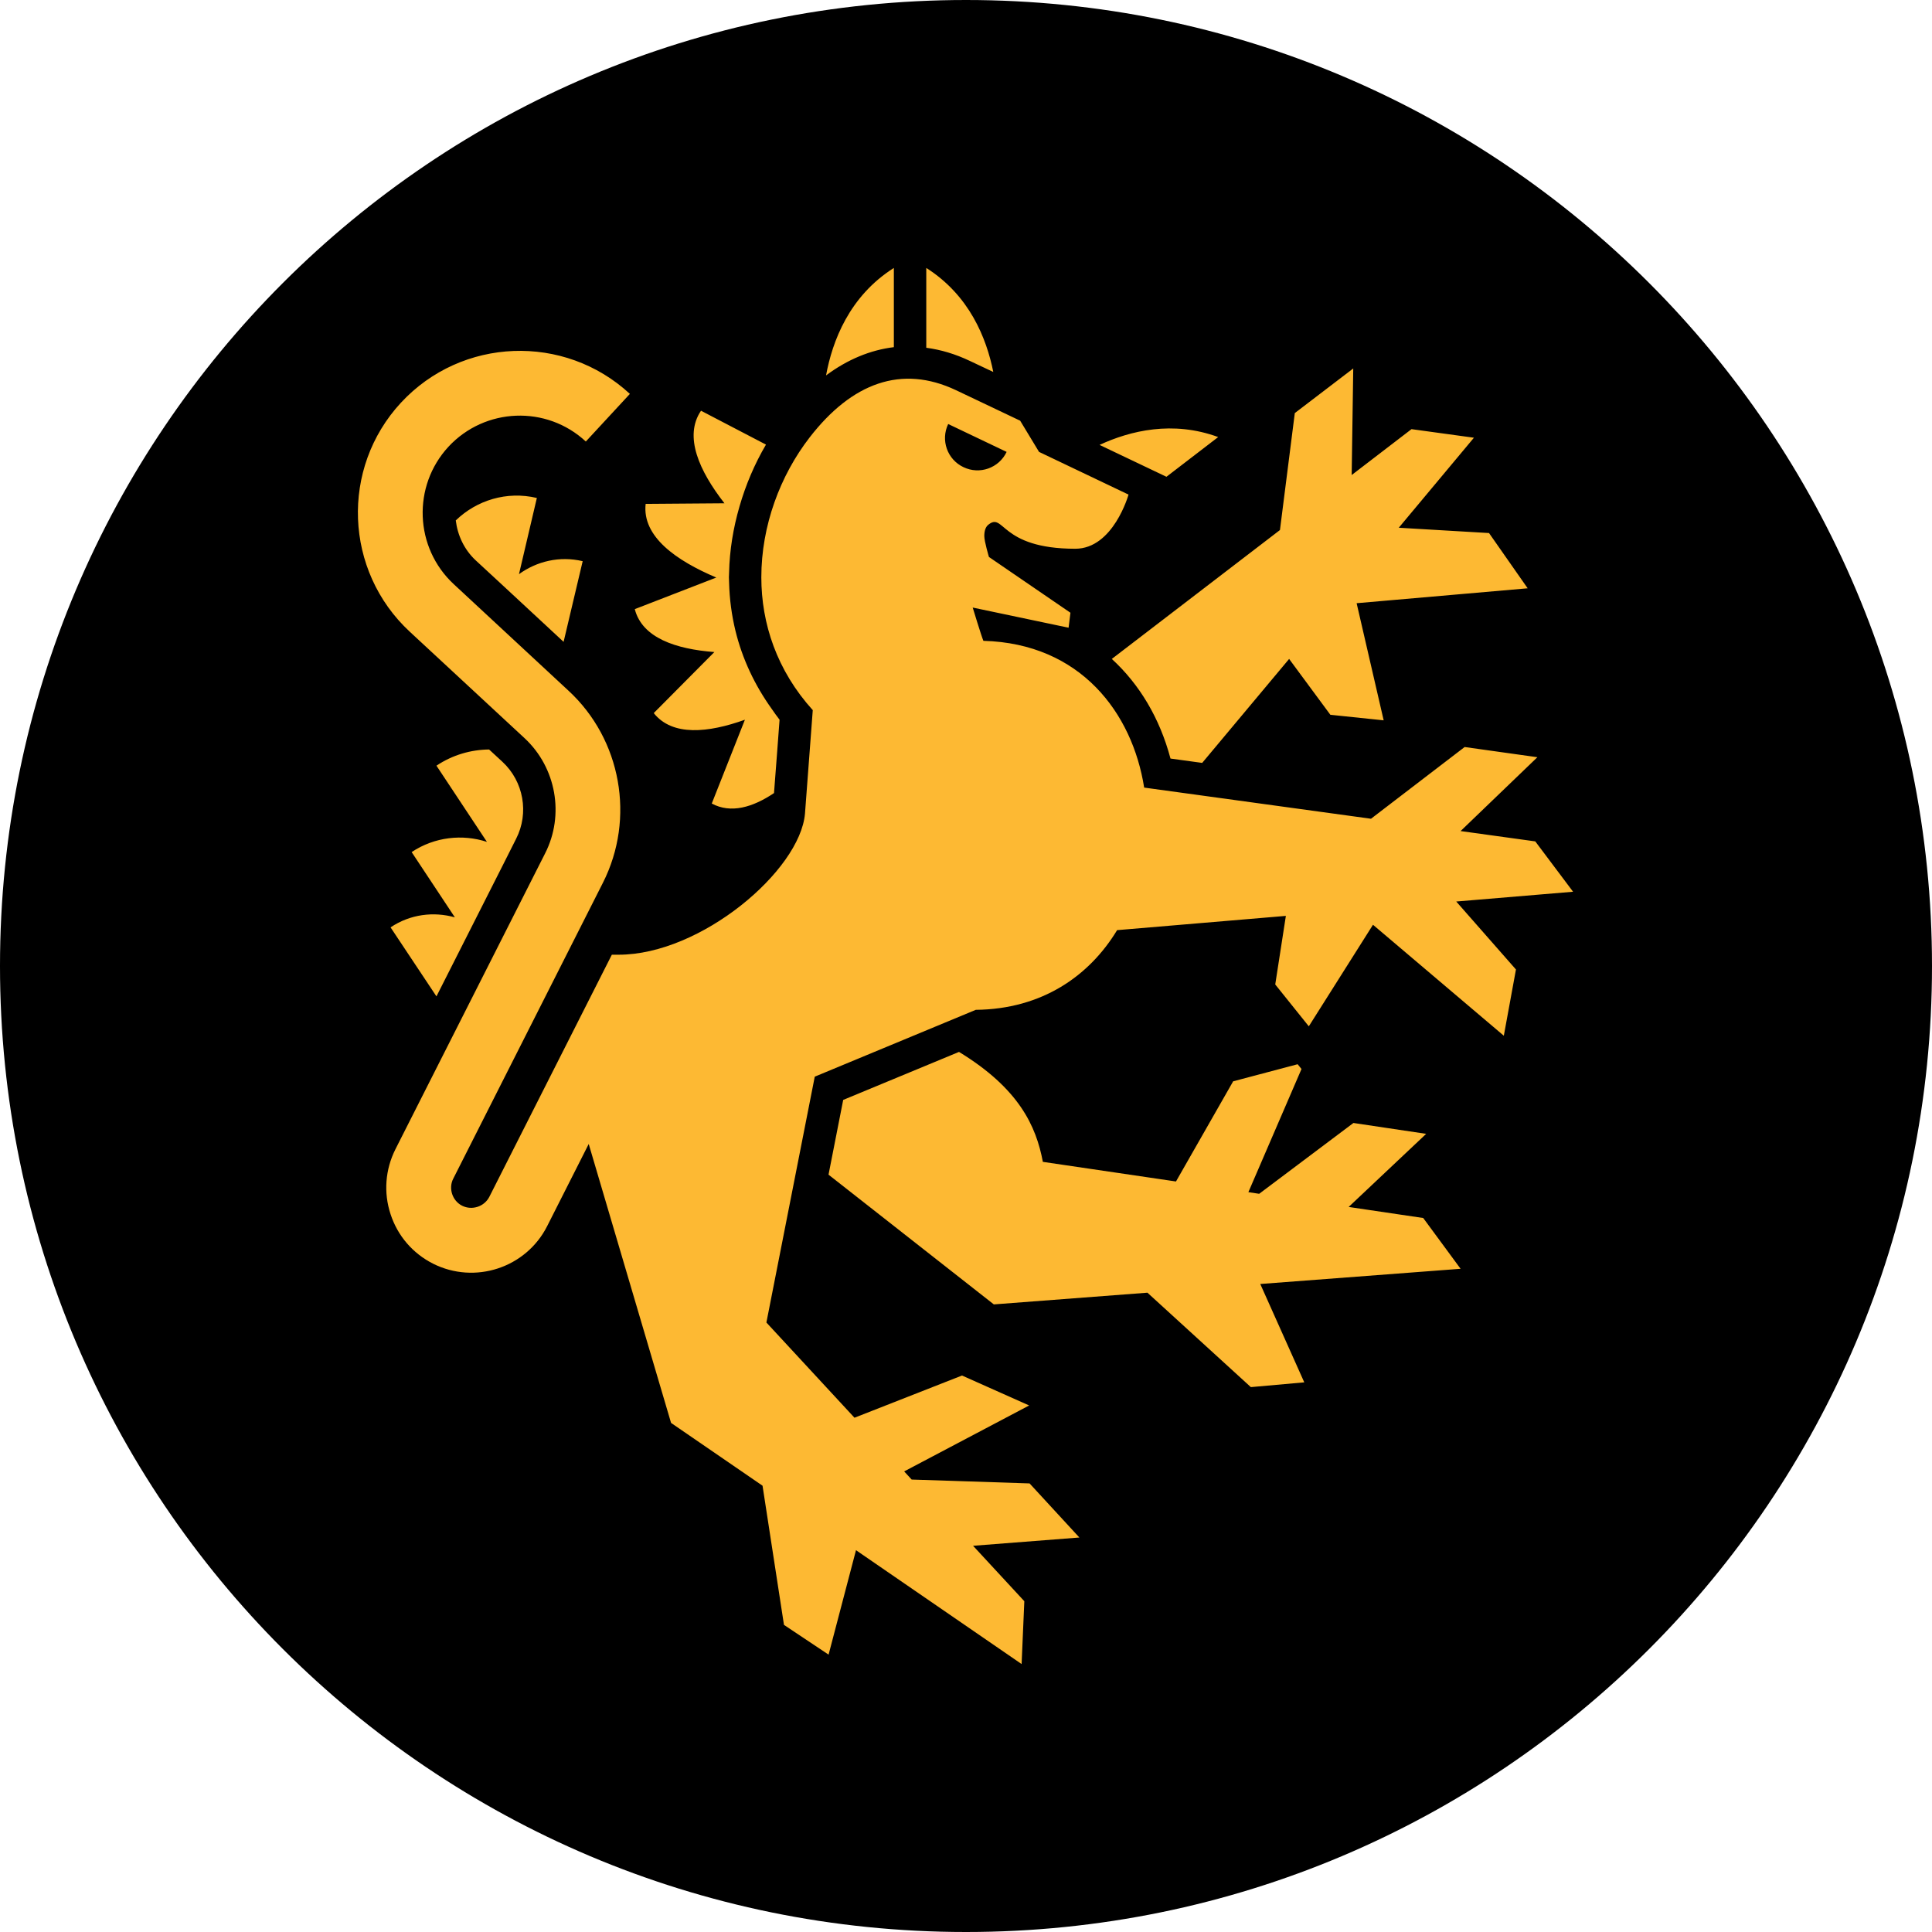 <svg width="32" height="32" viewBox="0 0 32 32" fill="none" xmlns="http://www.w3.org/2000/svg">
<g clip-path="url(#clip0_1_9895)">
<path d="M16 32C24.837 32 32 24.837 32 16C32 7.163 24.837 0 16 0C7.163 0 0 7.163 0 16C0 24.837 7.163 32 16 32Z" fill="black"/>
<path fill-rule="evenodd" clip-rule="evenodd" d="M16.066 5.979L16.452 6.161C16.34 5.603 16.058 4.892 15.342 4.438V5.76C15.582 5.792 15.823 5.863 16.066 5.979ZM19.32 7.897L20.177 7.239C19.423 6.962 18.72 7.134 18.212 7.369C18.683 7.593 19.243 7.861 19.32 7.897ZM14.805 5.75V4.438C14.065 4.907 13.786 5.652 13.682 6.218C14.038 5.953 14.415 5.798 14.805 5.75ZM15.957 7.737C16.226 7.867 16.546 7.752 16.673 7.485L15.705 7.023C15.577 7.29 15.689 7.61 15.957 7.737ZM17.21 7.485L18.692 8.192C18.692 8.192 18.441 9.089 17.81 9.089C16.548 9.089 16.637 8.468 16.364 8.696C16.324 8.732 16.303 8.793 16.303 8.879C16.303 8.968 16.38 9.225 16.38 9.225L17.73 10.149L17.699 10.397L16.111 10.063C16.111 10.063 16.256 10.54 16.288 10.614C17.901 10.658 18.756 11.811 18.951 13.045L22.708 13.561L24.259 12.373L25.464 12.542L24.192 13.765L25.429 13.936L26.055 14.77L24.12 14.932L25.109 16.058L24.908 17.155L22.741 15.317L21.678 16.999L21.122 16.306L21.298 15.17L18.503 15.406C18.041 16.168 17.255 16.715 16.162 16.726C16.132 16.738 13.62 17.78 13.495 17.833C13.468 17.967 12.694 21.905 12.694 21.905L14.153 23.482L15.934 22.783L17.046 23.279L14.976 24.371L15.1 24.506L17.053 24.57L17.878 25.466L16.117 25.603L16.966 26.521L16.921 27.562L14.178 25.676L13.724 27.406L12.985 26.913L12.63 24.608L11.115 23.568L9.751 18.948L9.063 20.308C8.713 21.001 7.864 21.279 7.17 20.929C6.836 20.759 6.586 20.47 6.469 20.111C6.351 19.754 6.381 19.37 6.549 19.036L9.029 14.134C9.353 13.497 9.212 12.712 8.688 12.226L6.787 10.463C5.701 9.456 5.636 7.755 6.641 6.67C7.647 5.584 9.348 5.52 10.433 6.524L9.703 7.313C9.052 6.708 8.032 6.749 7.428 7.399C6.826 8.051 6.864 9.071 7.516 9.676L9.415 11.439C10.291 12.247 10.525 13.555 9.987 14.62L7.508 19.521C7.424 19.682 7.492 19.89 7.655 19.971C7.818 20.052 8.022 19.986 8.105 19.823L10.134 15.813H10.247C11.611 15.813 13.251 14.42 13.333 13.476C13.333 13.476 13.456 11.852 13.462 11.762C12.867 11.105 12.61 10.327 12.61 9.562C12.61 8.711 12.92 7.878 13.411 7.244C14.11 6.342 14.931 6.035 15.835 6.463C15.846 6.467 16.897 6.968 16.897 6.968L17.21 7.485ZM8.596 9.51L8.892 8.248C8.392 8.129 7.893 8.287 7.549 8.62C7.579 8.865 7.687 9.102 7.88 9.282L8.359 9.725L9.335 10.631L9.651 9.295C9.269 9.204 8.889 9.297 8.596 9.51ZM8.322 12.618L8.101 12.414C7.8 12.417 7.497 12.503 7.229 12.682L8.065 13.944C7.661 13.813 7.201 13.859 6.818 14.113L7.534 15.194C7.184 15.096 6.797 15.14 6.469 15.36L7.229 16.503L8.326 14.335L8.549 13.892C8.766 13.467 8.673 12.943 8.322 12.618ZM23.573 20.174L22.338 19.991L23.622 18.78L22.417 18.6L20.856 19.773L20.677 19.746L21.557 17.706L21.493 17.627L20.425 17.91L19.478 19.569L17.273 19.244C17.162 18.653 16.879 18.029 15.884 17.423C15.291 17.668 14.266 18.094 13.966 18.218C13.931 18.392 13.834 18.887 13.723 19.456L16.461 21.605L19.005 21.411L20.718 22.975L21.603 22.896L20.874 21.267L24.192 21.015L23.573 20.174ZM19.387 12.564C19.499 12.579 19.688 12.604 19.912 12.636L21.352 10.914L22.035 11.839L22.918 11.931L22.47 9.991L25.303 9.744L24.663 8.829L23.168 8.741L24.413 7.25L23.379 7.108L22.388 7.868L22.414 6.103L21.446 6.842L21.2 8.779L18.415 10.914C18.873 11.334 19.209 11.894 19.387 12.564ZM12.912 11.921C12.896 12.133 12.85 12.758 12.82 13.136C12.466 13.373 12.105 13.479 11.789 13.309L12.338 11.921C11.73 12.139 11.137 12.199 10.828 11.811L11.832 10.8C11.193 10.751 10.636 10.565 10.514 10.089L11.864 9.566C11.2 9.285 10.633 8.887 10.694 8.346L11.999 8.336C11.583 7.802 11.322 7.228 11.611 6.803L12.687 7.364C12.498 7.685 12.351 8.032 12.248 8.39C12.144 8.748 12.084 9.117 12.076 9.482C12.076 9.51 12.073 9.535 12.073 9.562C12.073 9.592 12.076 9.62 12.076 9.649C12.083 9.924 12.119 10.191 12.182 10.45C12.295 10.911 12.498 11.344 12.779 11.737C12.823 11.8 12.865 11.861 12.912 11.921Z" fill="#FDB933"/>
</g>
<defs>
<clipPath id="clip0_1_9895">
<rect width="32" height="32" fill="white"/>
</clipPath>
</defs>
</svg>
